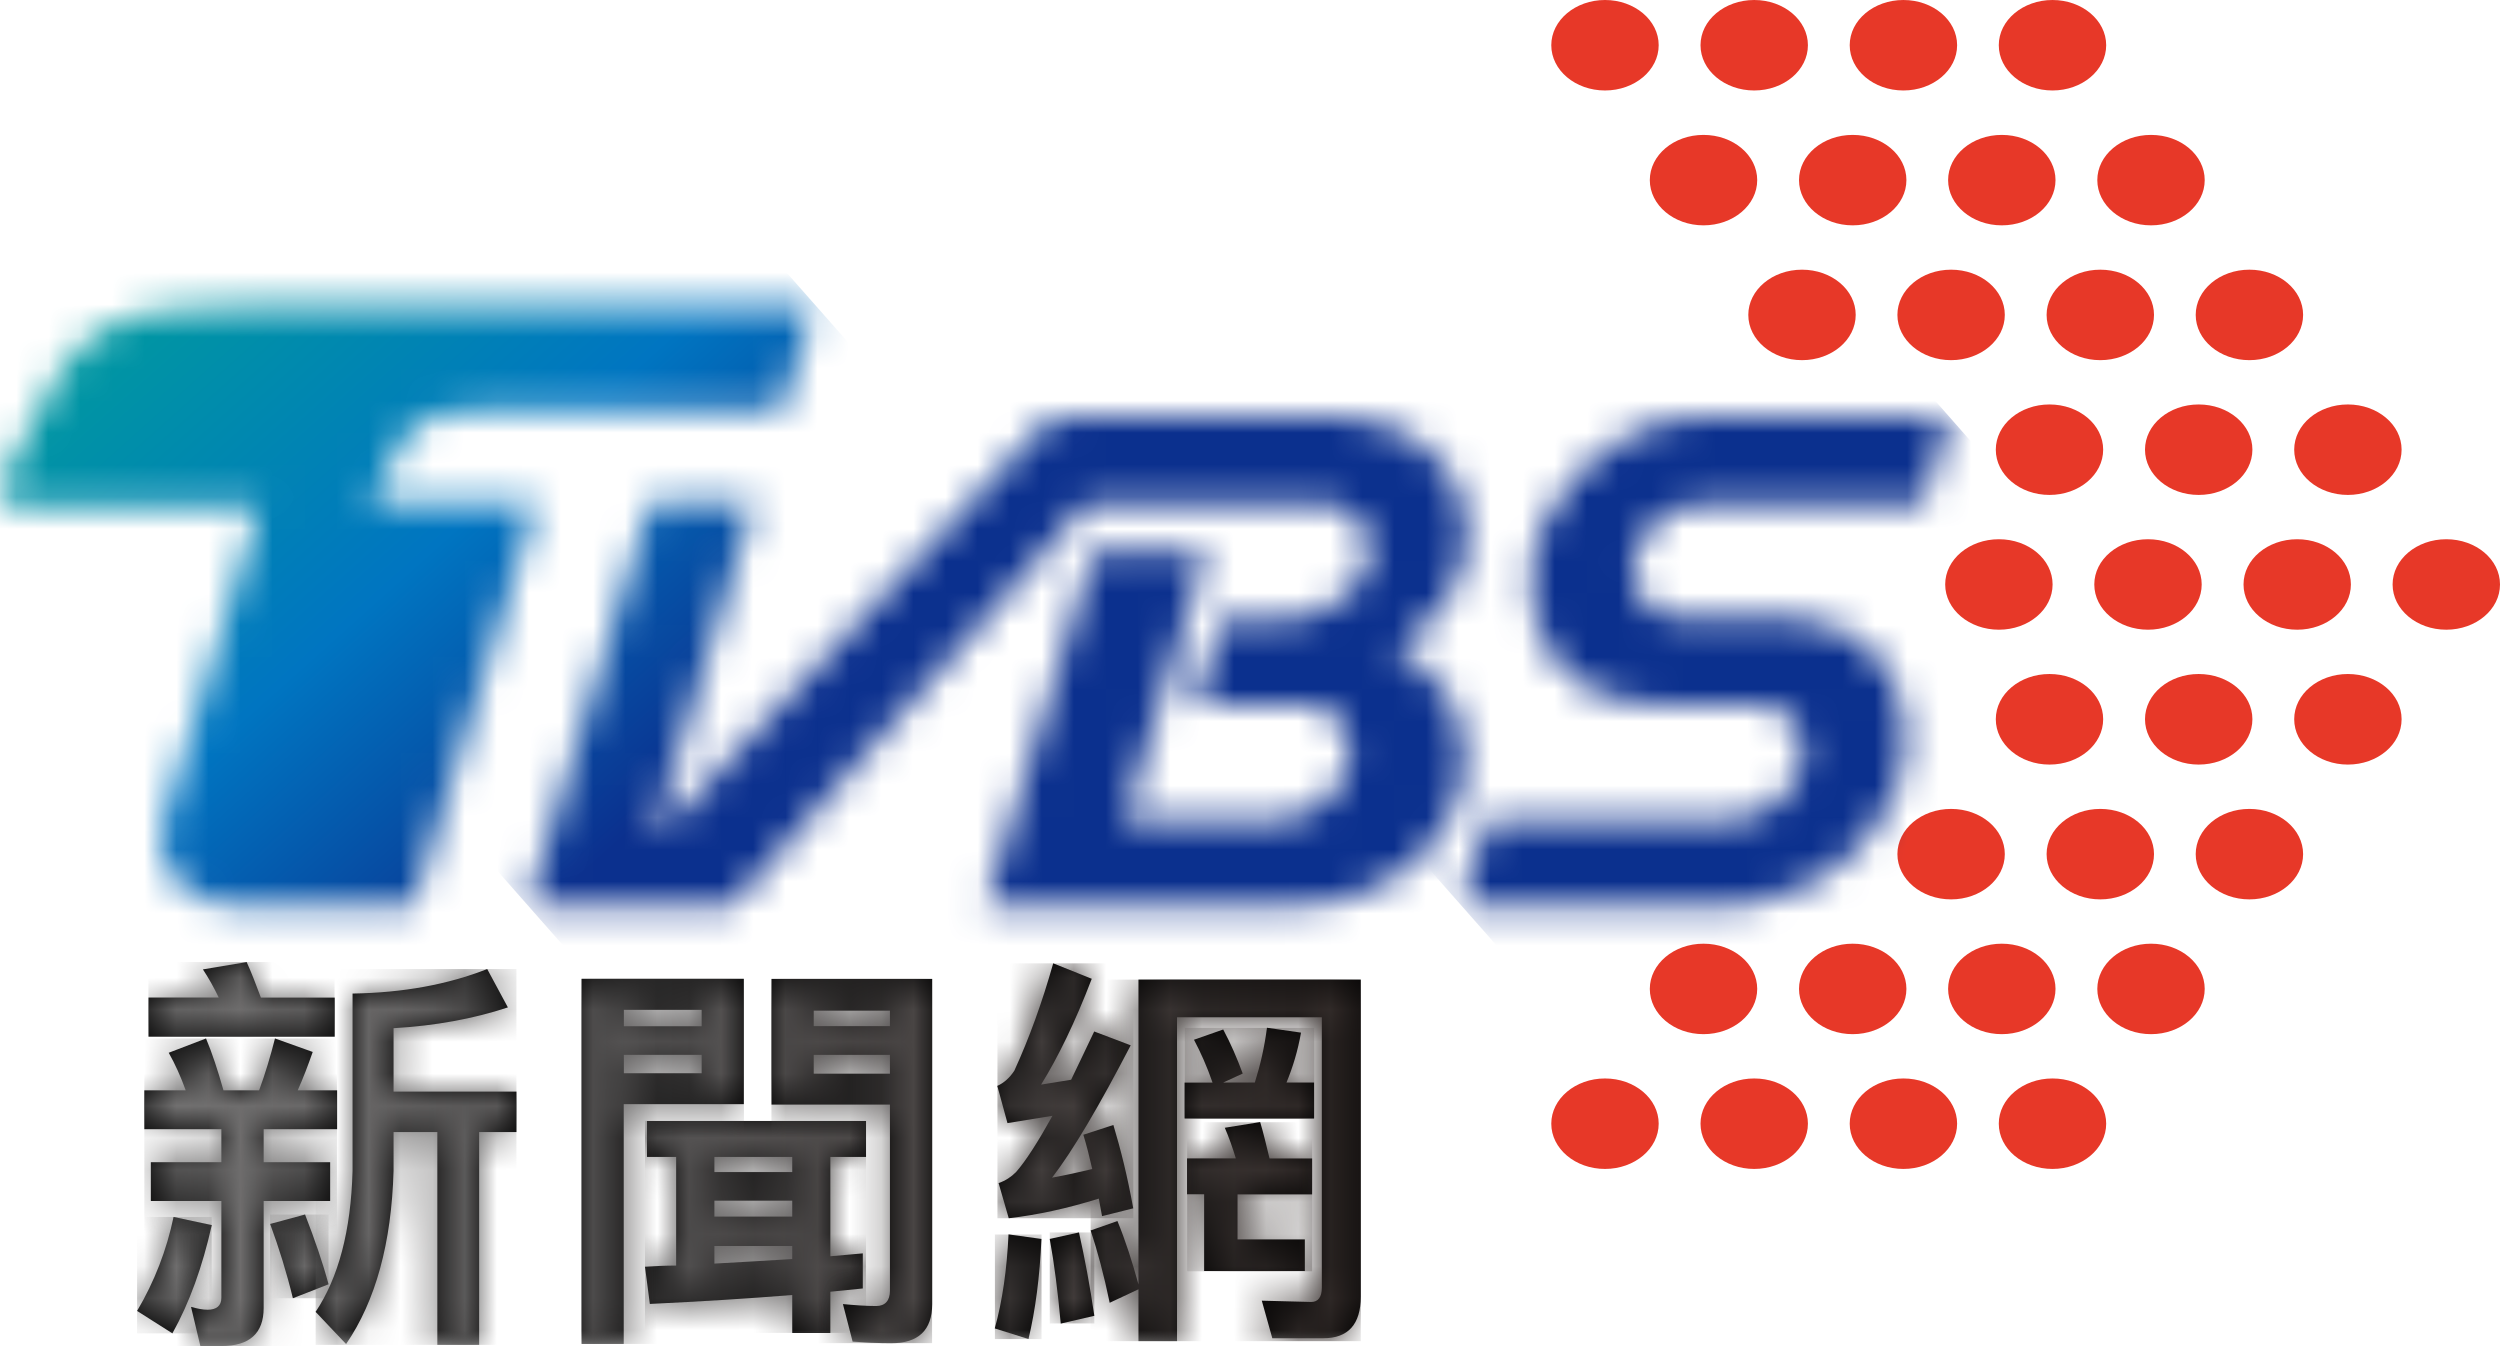 <svg width="78" height="42" viewBox="0 0 78 42" fill="none" xmlns="http://www.w3.org/2000/svg">
<path d="M48.4 1.411C48.4 0.631 49.153 0 50.076 0C50.998 0 51.751 0.631 51.751 1.411C51.751 2.191 51.002 2.823 50.076 2.823C49.15 2.823 48.4 2.191 48.4 1.411Z" fill="#E73828"/>
<path d="M53.056 1.411C53.056 0.631 53.805 0 54.731 0C55.657 0 56.407 0.631 56.407 1.411C56.407 2.191 55.657 2.823 54.731 2.823C53.805 2.823 53.056 2.191 53.056 1.411Z" fill="#E73828"/>
<path d="M57.711 1.411C57.711 0.631 58.46 0 59.386 0C60.312 0 61.062 0.631 61.062 1.411C61.062 2.191 60.312 2.823 59.386 2.823C58.46 2.823 57.711 2.191 57.711 1.411Z" fill="#E73828"/>
<path d="M62.362 1.411C62.362 0.631 63.115 0 64.038 0C64.96 0 65.713 0.631 65.713 1.411C65.713 2.191 64.964 2.823 64.038 2.823C63.112 2.823 62.362 2.191 62.362 1.411Z" fill="#E73828"/>
<path d="M51.474 5.62C51.474 4.84 52.223 4.209 53.149 4.209C54.075 4.209 54.825 4.84 54.825 5.62C54.825 6.4 54.075 7.031 53.149 7.031C52.223 7.031 51.474 6.397 51.474 5.62Z" fill="#E73828"/>
<path d="M56.129 5.62C56.129 4.84 56.878 4.209 57.804 4.209C58.73 4.209 59.48 4.84 59.48 5.62C59.48 6.4 58.73 7.031 57.804 7.031C56.878 7.031 56.129 6.397 56.129 5.62Z" fill="#E73828"/>
<path d="M60.781 5.62C60.781 4.84 61.53 4.209 62.456 4.209C63.382 4.209 64.132 4.84 64.132 5.62C64.132 6.4 63.382 7.031 62.456 7.031C61.53 7.031 60.781 6.397 60.781 5.62Z" fill="#E73828"/>
<path d="M65.436 5.62C65.436 4.84 66.186 4.209 67.112 4.209C68.037 4.209 68.787 4.84 68.787 5.62C68.787 6.4 68.037 7.031 67.112 7.031C66.186 7.031 65.436 6.397 65.436 5.62Z" fill="#E73828"/>
<path d="M54.547 9.825C54.547 9.045 55.297 8.414 56.223 8.414C57.149 8.414 57.898 9.045 57.898 9.825C57.898 10.605 57.149 11.237 56.223 11.237C55.297 11.237 54.547 10.605 54.547 9.825Z" fill="#E73828"/>
<path d="M59.199 9.825C59.199 9.045 59.948 8.414 60.874 8.414C61.8 8.414 62.55 9.045 62.55 9.825C62.55 10.605 61.8 11.237 60.874 11.237C59.948 11.237 59.199 10.605 59.199 9.825Z" fill="#E73828"/>
<path d="M63.854 9.825C63.854 9.045 64.603 8.414 65.529 8.414C66.455 8.414 67.205 9.045 67.205 9.825C67.205 10.605 66.455 11.237 65.529 11.237C64.603 11.237 63.854 10.605 63.854 9.825Z" fill="#E73828"/>
<path d="M68.506 9.825C68.506 9.045 69.255 8.414 70.181 8.414C71.107 8.414 71.857 9.045 71.857 9.825C71.857 10.605 71.107 11.237 70.181 11.237C69.255 11.237 68.506 10.605 68.506 9.825Z" fill="#E73828"/>
<path d="M62.269 14.03C62.269 13.25 63.018 12.619 63.944 12.619C64.87 12.619 65.619 13.25 65.619 14.03C65.619 14.81 64.87 15.442 63.944 15.442C63.018 15.442 62.269 14.81 62.269 14.03Z" fill="#E73828"/>
<path d="M66.924 14.03C66.924 13.25 67.673 12.619 68.599 12.619C69.525 12.619 70.275 13.25 70.275 14.03C70.275 14.81 69.525 15.442 68.599 15.442C67.673 15.442 66.924 14.81 66.924 14.03Z" fill="#E73828"/>
<path d="M71.579 14.03C71.579 13.25 72.329 12.619 73.254 12.619C74.18 12.619 74.93 13.25 74.93 14.03C74.93 14.81 74.18 15.442 73.254 15.442C72.329 15.442 71.579 14.81 71.579 14.03Z" fill="#E73828"/>
<path d="M60.69 18.235C60.69 17.455 61.44 16.824 62.366 16.824C63.292 16.824 64.041 17.455 64.041 18.235C64.041 19.015 63.292 19.647 62.366 19.647C61.44 19.647 60.69 19.015 60.69 18.235Z" fill="#E73828"/>
<path d="M65.342 18.235C65.342 17.455 66.092 16.824 67.018 16.824C67.944 16.824 68.693 17.455 68.693 18.235C68.693 19.015 67.944 19.647 67.018 19.647C66.092 19.647 65.342 19.015 65.342 18.235Z" fill="#E73828"/>
<path d="M69.998 18.235C69.998 17.455 70.747 16.824 71.673 16.824C72.599 16.824 73.348 17.455 73.348 18.235C73.348 19.015 72.599 19.647 71.673 19.647C70.747 19.647 69.998 19.015 69.998 18.235Z" fill="#E73828"/>
<path d="M74.649 18.235C74.649 17.455 75.398 16.824 76.324 16.824C77.25 16.824 78 17.455 78 18.235C78 19.015 77.25 19.647 76.324 19.647C75.398 19.647 74.649 19.015 74.649 18.235Z" fill="#E73828"/>
<path d="M48.4 35.059C48.4 35.839 49.15 36.471 50.076 36.471C51.002 36.471 51.751 35.839 51.751 35.059C51.751 34.279 51.002 33.648 50.076 33.648C49.15 33.648 48.4 34.283 48.4 35.059Z" fill="#E73828"/>
<path d="M53.056 35.059C53.056 35.839 53.805 36.471 54.731 36.471C55.657 36.471 56.407 35.839 56.407 35.059C56.407 34.279 55.657 33.648 54.731 33.648C53.805 33.648 53.056 34.283 53.056 35.059Z" fill="#E73828"/>
<path d="M57.711 35.059C57.711 35.839 58.46 36.471 59.386 36.471C60.312 36.471 61.062 35.839 61.062 35.059C61.062 34.279 60.312 33.648 59.386 33.648C58.46 33.648 57.711 34.283 57.711 35.059Z" fill="#E73828"/>
<path d="M62.362 35.059C62.362 35.839 63.112 36.471 64.038 36.471C64.964 36.471 65.713 35.839 65.713 35.059C65.713 34.279 64.964 33.648 64.038 33.648C63.112 33.648 62.362 34.283 62.362 35.059Z" fill="#E73828"/>
<path d="M51.474 30.854C51.474 31.634 52.223 32.266 53.149 32.266C54.075 32.266 54.825 31.634 54.825 30.854C54.825 30.074 54.075 29.443 53.149 29.443C52.223 29.443 51.474 30.078 51.474 30.854Z" fill="#E73828"/>
<path d="M56.129 30.854C56.129 31.634 56.878 32.266 57.804 32.266C58.73 32.266 59.48 31.634 59.48 30.854C59.48 30.074 58.73 29.443 57.804 29.443C56.878 29.443 56.129 30.078 56.129 30.854Z" fill="#E73828"/>
<path d="M60.781 30.854C60.781 31.634 61.53 32.266 62.456 32.266C63.382 32.266 64.132 31.634 64.132 30.854C64.132 30.074 63.382 29.443 62.456 29.443C61.53 29.443 60.781 30.078 60.781 30.854Z" fill="#E73828"/>
<path d="M65.436 30.854C65.436 31.634 66.186 32.266 67.112 32.266C68.037 32.266 68.787 31.634 68.787 30.854C68.787 30.074 68.037 29.443 67.112 29.443C66.186 29.443 65.436 30.078 65.436 30.854Z" fill="#E73828"/>
<path d="M59.199 26.649C59.199 27.429 59.948 28.061 60.874 28.061C61.8 28.061 62.55 27.429 62.55 26.649C62.55 25.869 61.8 25.238 60.874 25.238C59.948 25.238 59.199 25.869 59.199 26.649Z" fill="#E73828"/>
<path d="M63.854 26.649C63.854 27.429 64.603 28.061 65.529 28.061C66.455 28.061 67.205 27.429 67.205 26.649C67.205 25.869 66.455 25.238 65.529 25.238C64.603 25.238 63.854 25.869 63.854 26.649Z" fill="#E73828"/>
<path d="M68.506 26.649C68.506 27.429 69.255 28.061 70.181 28.061C71.107 28.061 71.857 27.429 71.857 26.649C71.857 25.869 71.107 25.238 70.181 25.238C69.255 25.238 68.506 25.869 68.506 26.649Z" fill="#E73828"/>
<path d="M62.269 22.44C62.269 23.221 63.018 23.855 63.944 23.855C64.87 23.855 65.619 23.224 65.619 22.44C65.619 21.657 64.87 21.029 63.944 21.029C63.018 21.029 62.269 21.66 62.269 22.44Z" fill="#E73828"/>
<path d="M66.924 22.44C66.924 23.221 67.673 23.855 68.599 23.855C69.525 23.855 70.275 23.224 70.275 22.44C70.275 21.657 69.525 21.029 68.599 21.029C67.673 21.029 66.924 21.66 66.924 22.44Z" fill="#E73828"/>
<path d="M71.579 22.44C71.579 23.221 72.329 23.855 73.254 23.855C74.18 23.855 74.93 23.224 74.93 22.44C74.93 21.657 74.18 21.029 73.254 21.029C72.329 21.029 71.579 21.66 71.579 22.44Z" fill="#E73828"/>
<mask id="mask0_195_2409" style="mask-type:luminance" maskUnits="userSpaceOnUse" x="45" y="13" width="16" height="16">
<path d="M60.709 13.011H53.074C52.915 13.011 52.602 13.051 52.447 13.072C50.087 13.421 48.051 15.42 47.788 17.738C47.745 18.134 47.755 18.511 47.813 18.87C48.033 20.608 49.37 21.856 51.189 21.951C51.362 21.969 51.539 21.976 51.715 21.972H54.58C54.58 21.972 54.58 21.976 54.587 21.976C54.684 21.972 54.782 21.976 54.875 21.983C55.607 22.023 56.144 22.524 56.23 23.224C56.252 23.369 56.259 23.522 56.241 23.681C56.129 24.675 55.084 25.521 54.057 25.575C53.985 25.575 53.913 25.586 53.837 25.593H46.397L45.803 27.516C45.803 27.516 45.799 27.523 45.795 27.527L45.676 27.915L45.622 28.09L45.601 28.169C45.586 28.209 45.612 28.238 45.648 28.238H54.14C54.299 28.238 54.612 28.198 54.767 28.173C57.127 27.825 59.163 25.826 59.426 23.507C59.469 23.112 59.462 22.734 59.404 22.375C59.184 20.637 57.844 19.389 56.028 19.295C55.837 19.277 55.639 19.269 55.434 19.273H52.638C52.638 19.273 52.638 19.269 52.63 19.269C52.533 19.273 52.436 19.269 52.342 19.262C51.611 19.222 51.074 18.721 50.984 18.021C50.959 17.876 50.955 17.724 50.973 17.568C51.085 16.574 51.986 15.793 53.012 15.739C53.084 15.736 53.157 15.728 53.232 15.721H59.988L60.759 13.232L60.773 13.188L60.799 13.105L60.806 13.076C60.817 13.036 60.795 13.007 60.759 13.007H60.705L60.709 13.011Z" fill="white"/>
</mask>
<g mask="url(#mask0_195_2409)">
<path d="M54.102 5.39L38.073 19.726L52.302 35.858L68.332 21.523L54.102 5.39Z" fill="url(#paint0_linear_195_2409)"/>
</g>
<mask id="mask1_195_2409" style="mask-type:luminance" maskUnits="userSpaceOnUse" x="0" y="9" width="26" height="20">
<path d="M8.442 9.51L8.435 9.517C7.26 9.502 6.078 9.557 4.94 9.684V9.691C4.007 9.796 3.106 10.206 2.392 10.925C2.129 11.189 1.92 11.483 1.762 11.795L0.065 15.006L0.054 15.032C0.018 15.115 0 15.195 0 15.271V15.3C0 15.409 0.04 15.511 0.115 15.59C0.249 15.736 0.519 15.768 0.706 15.768H8.103L5.062 25.757L5.055 25.793C4.904 26.522 5.084 27.066 5.567 27.556C6.028 28.024 6.63 28.249 7.235 28.249H12.903L16.733 15.674H11.746C11.707 15.674 11.649 15.667 11.624 15.637C11.595 15.608 11.591 15.565 11.609 15.518L12.496 13.896C12.571 13.744 12.676 13.602 12.802 13.475C13.148 13.127 13.584 12.927 14.03 12.877C14.582 12.811 15.151 12.782 15.72 12.793H24.411L25.323 9.8L25.387 9.586C25.398 9.546 25.377 9.513 25.337 9.513H8.442V9.51Z" fill="white"/>
</mask>
<g mask="url(#mask1_195_2409)">
<path d="M14.208 -3.212L-9.243 17.761L11.207 40.947L34.658 19.974L14.208 -3.212Z" fill="url(#paint1_linear_195_2409)"/>
</g>
<mask id="mask2_195_2409" style="mask-type:luminance" maskUnits="userSpaceOnUse" x="16" y="13" width="30" height="16">
<path d="M32.24 13.559C32.121 13.689 32.035 13.798 32.035 13.798L20.797 25.789C20.797 25.789 20.707 25.862 20.653 25.862C20.563 25.862 20.487 25.789 20.487 25.702L23.528 15.666H20.282L16.682 27.523C16.682 27.523 16.682 27.523 16.682 27.531L16.488 28.177C16.477 28.216 16.498 28.249 16.538 28.249H22.84L33.905 15.717H40.931C40.931 15.717 41.255 15.717 41.349 15.728C42.081 15.768 42.617 16.269 42.707 16.969C42.733 17.114 42.736 17.267 42.718 17.423C42.606 18.417 41.255 19.262 40.228 19.317C40.156 19.32 40.081 19.327 40.005 19.335H38.114L37.292 21.98H40.492C40.492 21.98 40.495 21.983 40.499 21.983C40.6 21.98 40.693 21.983 40.787 21.991C41.518 22.03 41.994 22.531 42.084 23.231C42.106 23.376 42.113 23.529 42.095 23.689C41.983 24.683 40.938 25.528 39.911 25.582C39.839 25.582 39.767 25.593 39.692 25.601H35.08L37.638 17.212H34.114L30.792 28.108L30.77 28.173C30.759 28.213 30.781 28.242 30.817 28.242H40.052C40.081 28.242 40.69 28.238 40.801 28.231C43.399 28.108 45.597 26.134 45.705 23.823C45.723 23.456 45.687 23.101 45.601 22.763C45.421 21.914 44.934 21.189 44.246 20.677C44.102 20.568 43.947 20.47 43.785 20.383C43.698 20.336 43.612 20.293 43.518 20.253C44.603 19.556 45.46 18.602 45.702 17.354C45.777 16.965 45.81 16.472 45.752 16.113C45.532 14.375 43.889 13.127 42.07 13.032C41.879 13.011 41.475 13.007 41.475 13.007H33.883C33.761 13.003 33.649 13.003 33.552 13.003C32.864 13.003 32.72 13.036 32.24 13.555" fill="white"/>
</mask>
<g mask="url(#mask2_195_2409)">
<path d="M32.873 -1.661L8.953 19.725L29.401 42.917L53.322 21.531L32.873 -1.661Z" fill="url(#paint2_linear_195_2409)"/>
</g>
<mask id="mask3_195_2409" style="mask-type:luminance" maskUnits="userSpaceOnUse" x="0" y="0" width="78" height="42">
<path d="M78 0H0V41.996H78V0Z" fill="white"/>
</mask>
<g mask="url(#mask3_195_2409)">
<path d="M9.516 37.893L8.428 38.187C8.705 38.938 8.947 39.714 9.138 40.505L10.251 40.07C10.074 39.406 9.822 38.68 9.516 37.889" fill="black"/>
</g>
<mask id="mask4_195_2409" style="mask-type:luminance" maskUnits="userSpaceOnUse" x="8" y="37" width="3" height="4">
<path d="M8.428 38.187C8.705 38.938 8.947 39.714 9.138 40.505L10.251 40.073C10.074 39.409 9.822 38.684 9.516 37.893L8.428 38.187Z" fill="white"/>
</mask>
<g mask="url(#mask4_195_2409)">
<path d="M10.251 37.893H8.428V40.505H10.251V37.893Z" fill="url(#paint3_linear_195_2409)"/>
</g>
<mask id="mask5_195_2409" style="mask-type:luminance" maskUnits="userSpaceOnUse" x="0" y="0" width="78" height="42">
<path d="M78 0H0V41.996H78V0Z" fill="white"/>
</mask>
<g mask="url(#mask5_195_2409)">
<path d="M5.415 37.969C5.199 39.003 4.821 39.983 4.277 40.901L5.379 41.601C5.913 40.643 6.316 39.522 6.608 38.223L5.419 37.969H5.415Z" fill="black"/>
</g>
<mask id="mask6_195_2409" style="mask-type:luminance" maskUnits="userSpaceOnUse" x="4" y="37" width="3" height="5">
<path d="M4.277 40.901L5.376 41.601C5.909 40.647 6.313 39.522 6.604 38.223L5.415 37.969C5.199 39.003 4.821 39.983 4.277 40.901Z" fill="white"/>
</mask>
<g mask="url(#mask6_195_2409)">
<path d="M6.604 37.969H4.277V41.601H6.604V37.969Z" fill="url(#paint4_linear_195_2409)"/>
</g>
<mask id="mask7_195_2409" style="mask-type:luminance" maskUnits="userSpaceOnUse" x="0" y="0" width="78" height="42">
<path d="M78 0H0V41.996H78V0Z" fill="white"/>
</mask>
<g mask="url(#mask7_195_2409)">
<path d="M12.276 32.08C13.58 32.004 14.769 31.787 15.846 31.431L15.201 30.234C13.962 30.72 12.571 30.974 11 30.999V36.532C10.95 38.404 10.557 39.87 9.847 40.93L10.798 41.935C11.721 40.585 12.214 38.785 12.279 36.532V35.32H13.645V41.96H14.949V35.32H16.113V34.058H12.279V32.084L12.276 32.08Z" fill="black"/>
</g>
<mask id="mask8_195_2409" style="mask-type:luminance" maskUnits="userSpaceOnUse" x="9" y="30" width="8" height="12">
<path d="M10.997 30.999V36.529C10.946 38.401 10.554 39.867 9.844 40.926L10.791 41.935C11.714 40.585 12.211 38.785 12.272 36.532V35.32H13.641V41.96H14.946V35.32H16.11V34.058H12.276V32.08C13.58 32.004 14.769 31.787 15.847 31.431L15.202 30.234C13.962 30.716 12.568 30.974 11 30.999" fill="white"/>
</mask>
<g mask="url(#mask8_195_2409)">
<path d="M16.113 30.234H9.848V41.96H16.113V30.234Z" fill="url(#paint5_linear_195_2409)"/>
</g>
<mask id="mask9_195_2409" style="mask-type:luminance" maskUnits="userSpaceOnUse" x="0" y="0" width="78" height="42">
<path d="M78 0H0V41.996H78V0Z" fill="white"/>
</mask>
<g mask="url(#mask9_195_2409)">
<path d="M10.301 36.26H8.226V35.23H10.518V34.018H9.289C9.455 33.648 9.606 33.252 9.757 32.821L8.579 32.4C8.438 32.962 8.276 33.496 8.085 34.018H6.972C6.795 33.394 6.619 32.857 6.428 32.4L5.264 32.846C5.466 33.202 5.642 33.597 5.794 34.018H4.504V35.23H6.907V36.26H4.706V37.472H6.907V40.494C6.907 40.737 6.756 40.864 6.478 40.864C6.327 40.864 6.151 40.828 5.96 40.774L6.251 41.996H6.911C7.783 41.996 8.226 41.601 8.226 40.81V37.472H10.301V36.26Z" fill="black"/>
</g>
<mask id="mask10_195_2409" style="mask-type:luminance" maskUnits="userSpaceOnUse" x="4" y="32" width="7" height="10">
<path d="M8.085 34.018H6.972C6.795 33.394 6.619 32.857 6.428 32.4L5.264 32.846C5.466 33.202 5.642 33.597 5.797 34.018H4.507V35.23H6.911V36.26H4.709V37.472H6.911V40.494C6.911 40.737 6.759 40.864 6.482 40.864C6.33 40.864 6.15 40.828 5.963 40.777L6.255 42H6.914C7.786 42 8.229 41.605 8.229 40.814V37.476H10.305V36.264H8.229V35.233H10.521V34.022H9.292C9.458 33.652 9.609 33.256 9.761 32.824L8.582 32.404C8.442 32.962 8.28 33.499 8.089 34.022" fill="white"/>
</mask>
<g mask="url(#mask10_195_2409)">
<path d="M10.513 32.4H4.503V41.996H10.513V32.4Z" fill="url(#paint6_linear_195_2409)"/>
</g>
<mask id="mask11_195_2409" style="mask-type:luminance" maskUnits="userSpaceOnUse" x="0" y="0" width="78" height="42">
<path d="M78 0H0V41.996H78V0Z" fill="white"/>
</mask>
<g mask="url(#mask11_195_2409)">
<path d="M10.442 31.126H8.14C7.988 30.72 7.848 30.35 7.696 30.016L6.331 30.245C6.507 30.513 6.673 30.807 6.824 31.123H4.634V32.345H10.442V31.123V31.126Z" fill="black"/>
</g>
<mask id="mask12_195_2409" style="mask-type:luminance" maskUnits="userSpaceOnUse" x="4" y="30" width="7" height="3">
<path d="M6.327 30.245C6.503 30.513 6.669 30.807 6.821 31.123H4.63V32.345H10.438V31.123H8.136C7.984 30.716 7.844 30.346 7.693 30.012L6.327 30.241V30.245Z" fill="white"/>
</mask>
<g mask="url(#mask12_195_2409)">
<path d="M10.438 30.016H4.63V32.349H10.438V30.016Z" fill="url(#paint7_linear_195_2409)"/>
</g>
<mask id="mask13_195_2409" style="mask-type:luminance" maskUnits="userSpaceOnUse" x="0" y="0" width="78" height="42">
<path d="M78 0H0V41.996H78V0Z" fill="white"/>
</mask>
<g mask="url(#mask13_195_2409)">
<path d="M26.919 39.105C26.591 39.13 26.26 39.17 25.907 39.195V36.097H27.02V34.976H20.185V36.097H21.096V39.486C20.779 39.486 20.451 39.5 20.123 39.522L20.275 40.683C21.857 40.607 23.337 40.516 24.718 40.404V41.59H25.907V40.302L26.919 40.2V39.105ZM24.718 39.282C23.957 39.333 23.15 39.373 22.289 39.424V38.876H24.718V39.282ZM24.718 37.958H22.289V37.461H24.718V37.958ZM24.718 36.569H22.289V36.097H24.718V36.569Z" fill="black"/>
</g>
<mask id="mask14_195_2409" style="mask-type:luminance" maskUnits="userSpaceOnUse" x="20" y="34" width="8" height="8">
<path d="M22.285 38.873H24.714V39.279C23.954 39.33 23.146 39.37 22.285 39.42V38.873ZM22.285 37.461H24.718V37.958H22.285V37.461ZM22.285 36.097H24.718V36.569H22.285V36.097ZM20.185 34.972V36.093H21.096V39.482C20.779 39.482 20.451 39.496 20.123 39.518L20.275 40.679C21.857 40.603 23.337 40.512 24.718 40.4V41.586H25.907V40.298L26.919 40.197V39.101C26.591 39.126 26.26 39.163 25.907 39.192V36.093H27.02V34.972H20.185Z" fill="white"/>
</mask>
<g mask="url(#mask14_195_2409)">
<path d="M27.02 34.972H20.123V41.586H27.02V34.972Z" fill="url(#paint8_linear_195_2409)"/>
</g>
<mask id="mask15_195_2409" style="mask-type:luminance" maskUnits="userSpaceOnUse" x="0" y="0" width="78" height="42">
<path d="M78 0H0V41.996H78V0Z" fill="white"/>
</mask>
<g mask="url(#mask15_195_2409)">
<path d="M24.069 34.464H27.766V40.277C27.766 40.581 27.614 40.748 27.337 40.748C27.02 40.748 26.677 40.723 26.299 40.687L26.602 41.859C26.995 41.884 27.398 41.909 27.805 41.909C28.652 41.909 29.084 41.503 29.084 40.687V30.542H24.072V34.468L24.069 34.464ZM25.388 31.533H27.766V32.015H25.388V31.533ZM25.388 32.911H27.766V33.499H25.388V32.911Z" fill="black"/>
</g>
<mask id="mask16_195_2409" style="mask-type:luminance" maskUnits="userSpaceOnUse" x="24" y="30" width="6" height="12">
<path d="M25.388 32.911H27.766V33.499H25.388V32.911ZM25.388 31.533H27.766V32.019H25.388V31.533ZM24.069 30.539V34.464H27.766V40.277C27.766 40.581 27.614 40.748 27.337 40.748C27.02 40.748 26.677 40.723 26.299 40.687L26.602 41.858C26.995 41.884 27.398 41.909 27.805 41.909C28.652 41.909 29.084 41.503 29.084 40.687V30.542H24.072L24.069 30.539Z" fill="white"/>
</mask>
<g mask="url(#mask16_195_2409)">
<path d="M29.081 30.539H24.069V41.906H29.081V30.539Z" fill="url(#paint9_linear_195_2409)"/>
</g>
<mask id="mask17_195_2409" style="mask-type:luminance" maskUnits="userSpaceOnUse" x="0" y="0" width="78" height="42">
<path d="M78 0H0V41.996H78V0Z" fill="white"/>
</mask>
<g mask="url(#mask17_195_2409)">
<path d="M23.207 30.539H18.145V41.931H19.46V34.45H23.207V30.539ZM21.892 33.485H19.464V32.911H21.892V33.485ZM21.892 32.019H19.464V31.507H21.892V32.019Z" fill="black"/>
</g>
<mask id="mask18_195_2409" style="mask-type:luminance" maskUnits="userSpaceOnUse" x="18" y="30" width="6" height="12">
<path d="M19.464 32.911H21.896V33.485H19.464V32.911ZM19.464 31.507H21.896V32.019H19.464V31.507ZM18.149 30.539V41.931H19.464V34.45H23.211V30.539H18.149Z" fill="white"/>
</mask>
<g mask="url(#mask18_195_2409)">
<path d="M23.211 30.539H18.149V41.931H23.211V30.539Z" fill="url(#paint10_linear_195_2409)"/>
</g>
<mask id="mask19_195_2409" style="mask-type:luminance" maskUnits="userSpaceOnUse" x="0" y="0" width="78" height="42">
<path d="M78 0H0V41.996H78V0Z" fill="white"/>
</mask>
<g mask="url(#mask19_195_2409)">
<path d="M32.839 34.809C32.381 35.636 32.003 36.224 31.7 36.569C31.549 36.721 31.372 36.837 31.156 36.913L31.473 38.009C32.359 37.907 33.296 37.704 34.283 37.396L34.384 37.944L35.357 37.7C35.181 36.717 34.964 35.854 34.737 35.099L33.8 35.404C33.901 35.734 33.992 36.093 34.078 36.474C33.66 36.576 33.242 36.666 32.824 36.743C33.483 35.89 34.291 34.511 35.278 32.614L34.139 32.182C33.887 32.719 33.646 33.212 33.419 33.688L32.482 33.84C33.011 32.987 33.545 31.892 34.063 30.538L32.86 30.056C32.518 31.268 32.114 32.389 31.646 33.408C31.494 33.637 31.318 33.789 31.116 33.88L31.433 35.041C31.913 34.965 32.381 34.889 32.839 34.812" fill="black"/>
</g>
<mask id="mask20_195_2409" style="mask-type:luminance" maskUnits="userSpaceOnUse" x="31" y="30" width="5" height="9">
<path d="M31.65 33.408C31.498 33.637 31.322 33.789 31.12 33.88L31.437 35.041C31.92 34.965 32.388 34.889 32.842 34.812C32.388 35.64 32.007 36.227 31.704 36.572C31.552 36.725 31.376 36.841 31.16 36.917L31.477 38.013C32.363 37.911 33.3 37.708 34.287 37.399L34.388 37.947L35.361 37.704C35.184 36.721 34.968 35.857 34.741 35.106L33.804 35.411C33.905 35.741 33.995 36.1 34.082 36.481C33.664 36.583 33.246 36.674 32.828 36.75C33.487 35.897 34.294 34.519 35.282 32.621L34.143 32.186C33.891 32.723 33.65 33.216 33.422 33.691L32.486 33.844C33.015 32.991 33.549 31.895 34.068 30.542L32.864 30.06C32.522 31.271 32.118 32.392 31.65 33.412" fill="white"/>
</mask>
<g mask="url(#mask20_195_2409)">
<path d="M35.361 30.056H31.12V38.009H35.361V30.056Z" fill="url(#paint11_linear_195_2409)"/>
</g>
<mask id="mask21_195_2409" style="mask-type:luminance" maskUnits="userSpaceOnUse" x="0" y="0" width="78" height="42">
<path d="M78 0H0V41.996H78V0Z" fill="white"/>
</mask>
<g mask="url(#mask21_195_2409)">
<path d="M40.711 39.663V38.669H38.611V37.265H40.938V36.144H39.609C39.508 35.723 39.418 35.342 39.317 35.008L38.214 35.186C38.34 35.48 38.456 35.8 38.557 36.141H37.036V37.262H37.569V39.656H40.708L40.711 39.663Z" fill="black"/>
</g>
<mask id="mask22_195_2409" style="mask-type:luminance" maskUnits="userSpaceOnUse" x="37" y="35" width="4" height="5">
<path d="M38.218 35.19C38.344 35.484 38.46 35.803 38.56 36.144H37.04V37.265H37.573V39.66H40.712V38.666H38.611V37.262H40.939V36.141H39.609C39.508 35.72 39.418 35.339 39.317 35.008L38.215 35.186L38.218 35.19Z" fill="white"/>
</mask>
<g mask="url(#mask22_195_2409)">
<path d="M40.939 35.013H37.04V39.664H40.939V35.013Z" fill="url(#paint12_linear_195_2409)"/>
</g>
<mask id="mask23_195_2409" style="mask-type:luminance" maskUnits="userSpaceOnUse" x="0" y="0" width="78" height="42">
<path d="M78 0H0V41.996H78V0Z" fill="white"/>
</mask>
<g mask="url(#mask23_195_2409)">
<path d="M35.523 40.084C35.332 39.384 35.12 38.72 34.864 38.096L34.028 38.39C34.244 39.039 34.446 39.791 34.622 40.647L35.52 40.226V41.844H36.723V31.739H41.241V40.175C41.241 40.469 41.126 40.621 40.913 40.621L39.368 40.581L39.696 41.753H41.292C42.063 41.753 42.456 41.318 42.456 40.454V30.564H35.52V40.084H35.523Z" fill="black"/>
</g>
<mask id="mask24_195_2409" style="mask-type:luminance" maskUnits="userSpaceOnUse" x="34" y="30" width="9" height="12">
<path d="M35.523 30.564V40.084C35.332 39.384 35.12 38.72 34.864 38.096L34.028 38.39C34.244 39.039 34.446 39.791 34.622 40.647L35.52 40.226V41.844H36.723V31.739H41.241V40.175C41.241 40.469 41.126 40.621 40.913 40.621L39.368 40.581L39.696 41.753H41.292C42.063 41.753 42.456 41.322 42.456 40.454V30.564H35.52H35.523Z" fill="white"/>
</mask>
<g mask="url(#mask24_195_2409)">
<path d="M42.456 30.564H34.028V41.844H42.456V30.564Z" fill="url(#paint13_linear_195_2409)"/>
</g>
<mask id="mask25_195_2409" style="mask-type:luminance" maskUnits="userSpaceOnUse" x="0" y="0" width="78" height="42">
<path d="M78 0H0V41.996H78V0Z" fill="white"/>
</mask>
<g mask="url(#mask25_195_2409)">
<path d="M32.752 38.658C32.893 39.424 33.005 40.302 33.095 41.296L34.143 41.053C34.006 40.11 33.841 39.243 33.664 38.452L32.752 38.655V38.658Z" fill="black"/>
</g>
<mask id="mask26_195_2409" style="mask-type:luminance" maskUnits="userSpaceOnUse" x="32" y="38" width="3" height="4">
<path d="M32.752 38.658C32.892 39.424 33.004 40.302 33.094 41.296L34.143 41.053C34.002 40.11 33.84 39.243 33.663 38.452L32.752 38.655V38.658Z" fill="white"/>
</mask>
<g mask="url(#mask26_195_2409)">
<path d="M34.143 38.452H32.752V41.292H34.143V38.452Z" fill="url(#paint14_linear_195_2409)"/>
</g>
<mask id="mask27_195_2409" style="mask-type:luminance" maskUnits="userSpaceOnUse" x="0" y="0" width="78" height="42">
<path d="M78 0H0V41.996H78V0Z" fill="white"/>
</mask>
<g mask="url(#mask27_195_2409)">
<path d="M31.041 41.448L32.089 41.779C32.305 40.875 32.442 39.83 32.493 38.655L31.466 38.513C31.415 39.609 31.275 40.589 31.037 41.445" fill="black"/>
</g>
<mask id="mask28_195_2409" style="mask-type:luminance" maskUnits="userSpaceOnUse" x="31" y="38" width="2" height="4">
<path d="M31.041 41.448L32.093 41.779C32.309 40.875 32.449 39.83 32.496 38.655L31.473 38.513C31.422 39.609 31.282 40.589 31.041 41.445" fill="white"/>
</mask>
<g mask="url(#mask28_195_2409)">
<path d="M32.496 38.517H31.041V41.779H32.496V38.517Z" fill="url(#paint15_linear_195_2409)"/>
</g>
<mask id="mask29_195_2409" style="mask-type:luminance" maskUnits="userSpaceOnUse" x="0" y="0" width="78" height="42">
<path d="M78 0H0V41.996H78V0Z" fill="white"/>
</mask>
<g mask="url(#mask29_195_2409)">
<path d="M36.964 34.896H40.999V33.775H40.138C40.34 33.289 40.492 32.781 40.592 32.218L39.529 32.066C39.454 32.654 39.328 33.212 39.151 33.775H38.164L38.773 33.495C38.596 33.013 38.395 32.552 38.164 32.12L37.252 32.44C37.454 32.821 37.656 33.267 37.832 33.778H36.96V34.9L36.964 34.896Z" fill="black"/>
</g>
<mask id="mask30_195_2409" style="mask-type:luminance" maskUnits="userSpaceOnUse" x="36" y="32" width="6" height="3">
<path d="M39.155 33.775H38.168L38.777 33.495C38.6 33.013 38.398 32.552 38.168 32.12L37.256 32.44C37.458 32.821 37.66 33.267 37.84 33.779H36.964V34.9H41.003V33.779H40.142C40.344 33.296 40.495 32.784 40.596 32.222L39.533 32.07C39.458 32.657 39.332 33.216 39.155 33.779" fill="white"/>
</mask>
<g mask="url(#mask30_195_2409)">
<path d="M41.003 32.07H36.964V34.9H41.003V32.07Z" fill="url(#paint16_linear_195_2409)"/>
</g>
<defs>
<linearGradient id="paint0_linear_195_2409" x1="24.685" y1="-11.6" x2="41.233" y2="6.903" gradientUnits="userSpaceOnUse">
<stop stop-color="#009D9C"/>
<stop offset="0.56" stop-color="#0075C1"/>
<stop offset="1" stop-color="#0B308E"/>
</linearGradient>
<linearGradient id="paint1_linear_195_2409" x1="3.016" y1="7.841" x2="19.564" y2="26.344" gradientUnits="userSpaceOnUse">
<stop stop-color="#009D9C"/>
<stop offset="0.56" stop-color="#0075C1"/>
<stop offset="1" stop-color="#0B308E"/>
</linearGradient>
<linearGradient id="paint2_linear_195_2409" x1="12.47" y1="-0.566" x2="28.851" y2="17.757" gradientUnits="userSpaceOnUse">
<stop stop-color="#009D9C"/>
<stop offset="0.56" stop-color="#0075C1"/>
<stop offset="1" stop-color="#0B308E"/>
</linearGradient>
<linearGradient id="paint3_linear_195_2409" x1="3.664" y1="38.901" x2="49.136" y2="38.901" gradientUnits="userSpaceOnUse">
<stop stop-color="#757474"/>
<stop offset="0.37" stop-color="#555353"/>
<stop offset="1" stop-color="#251B18"/>
</linearGradient>
<linearGradient id="paint4_linear_195_2409" x1="3.664" y1="39.486" x2="49.136" y2="39.486" gradientUnits="userSpaceOnUse">
<stop stop-color="#757474"/>
<stop offset="0.37" stop-color="#555353"/>
<stop offset="1" stop-color="#251B18"/>
</linearGradient>
<linearGradient id="paint5_linear_195_2409" x1="3.665" y1="35.767" x2="49.136" y2="35.767" gradientUnits="userSpaceOnUse">
<stop stop-color="#757474"/>
<stop offset="0.37" stop-color="#555353"/>
<stop offset="1" stop-color="#251B18"/>
</linearGradient>
<linearGradient id="paint6_linear_195_2409" x1="3.664" y1="36.906" x2="49.135" y2="36.906" gradientUnits="userSpaceOnUse">
<stop stop-color="#757474"/>
<stop offset="0.37" stop-color="#555353"/>
<stop offset="1" stop-color="#251B18"/>
</linearGradient>
<linearGradient id="paint7_linear_195_2409" x1="3.664" y1="30.869" x2="49.135" y2="30.869" gradientUnits="userSpaceOnUse">
<stop stop-color="#757474"/>
<stop offset="0.37" stop-color="#555353"/>
<stop offset="1" stop-color="#251B18"/>
</linearGradient>
<linearGradient id="paint8_linear_195_2409" x1="4.385" y1="37.995" x2="49.856" y2="37.995" gradientUnits="userSpaceOnUse">
<stop stop-color="#757474"/>
<stop offset="0.37" stop-color="#555353"/>
<stop offset="1" stop-color="#251B18"/>
</linearGradient>
<linearGradient id="paint9_linear_195_2409" x1="4.385" y1="35.908" x2="49.856" y2="35.908" gradientUnits="userSpaceOnUse">
<stop stop-color="#757474"/>
<stop offset="0.37" stop-color="#555353"/>
<stop offset="1" stop-color="#251B18"/>
</linearGradient>
<linearGradient id="paint10_linear_195_2409" x1="4.385" y1="35.908" x2="49.856" y2="35.908" gradientUnits="userSpaceOnUse">
<stop stop-color="#757474"/>
<stop offset="0.37" stop-color="#555353"/>
<stop offset="1" stop-color="#251B18"/>
</linearGradient>
<linearGradient id="paint11_linear_195_2409" x1="5.106" y1="33.731" x2="50.577" y2="33.731" gradientUnits="userSpaceOnUse">
<stop stop-color="#757474"/>
<stop offset="0.37" stop-color="#555353"/>
<stop offset="1" stop-color="#251B18"/>
</linearGradient>
<linearGradient id="paint12_linear_195_2409" x1="5.106" y1="37.037" x2="50.577" y2="37.037" gradientUnits="userSpaceOnUse">
<stop stop-color="#757474"/>
<stop offset="0.37" stop-color="#555353"/>
<stop offset="1" stop-color="#251B18"/>
</linearGradient>
<linearGradient id="paint13_linear_195_2409" x1="5.106" y1="35.908" x2="50.577" y2="35.908" gradientUnits="userSpaceOnUse">
<stop stop-color="#757474"/>
<stop offset="0.37" stop-color="#555353"/>
<stop offset="1" stop-color="#251B18"/>
</linearGradient>
<linearGradient id="paint14_linear_195_2409" x1="5.105" y1="39.576" x2="50.577" y2="39.576" gradientUnits="userSpaceOnUse">
<stop stop-color="#757474"/>
<stop offset="0.37" stop-color="#555353"/>
<stop offset="1" stop-color="#251B18"/>
</linearGradient>
<linearGradient id="paint15_linear_195_2409" x1="5.105" y1="39.849" x2="50.577" y2="39.849" gradientUnits="userSpaceOnUse">
<stop stop-color="#757474"/>
<stop offset="0.37" stop-color="#555353"/>
<stop offset="1" stop-color="#251B18"/>
</linearGradient>
<linearGradient id="paint16_linear_195_2409" x1="5.106" y1="33.187" x2="50.577" y2="33.187" gradientUnits="userSpaceOnUse">
<stop stop-color="#757474"/>
<stop offset="0.37" stop-color="#555353"/>
<stop offset="1" stop-color="#251B18"/>
</linearGradient>
</defs>
</svg>
